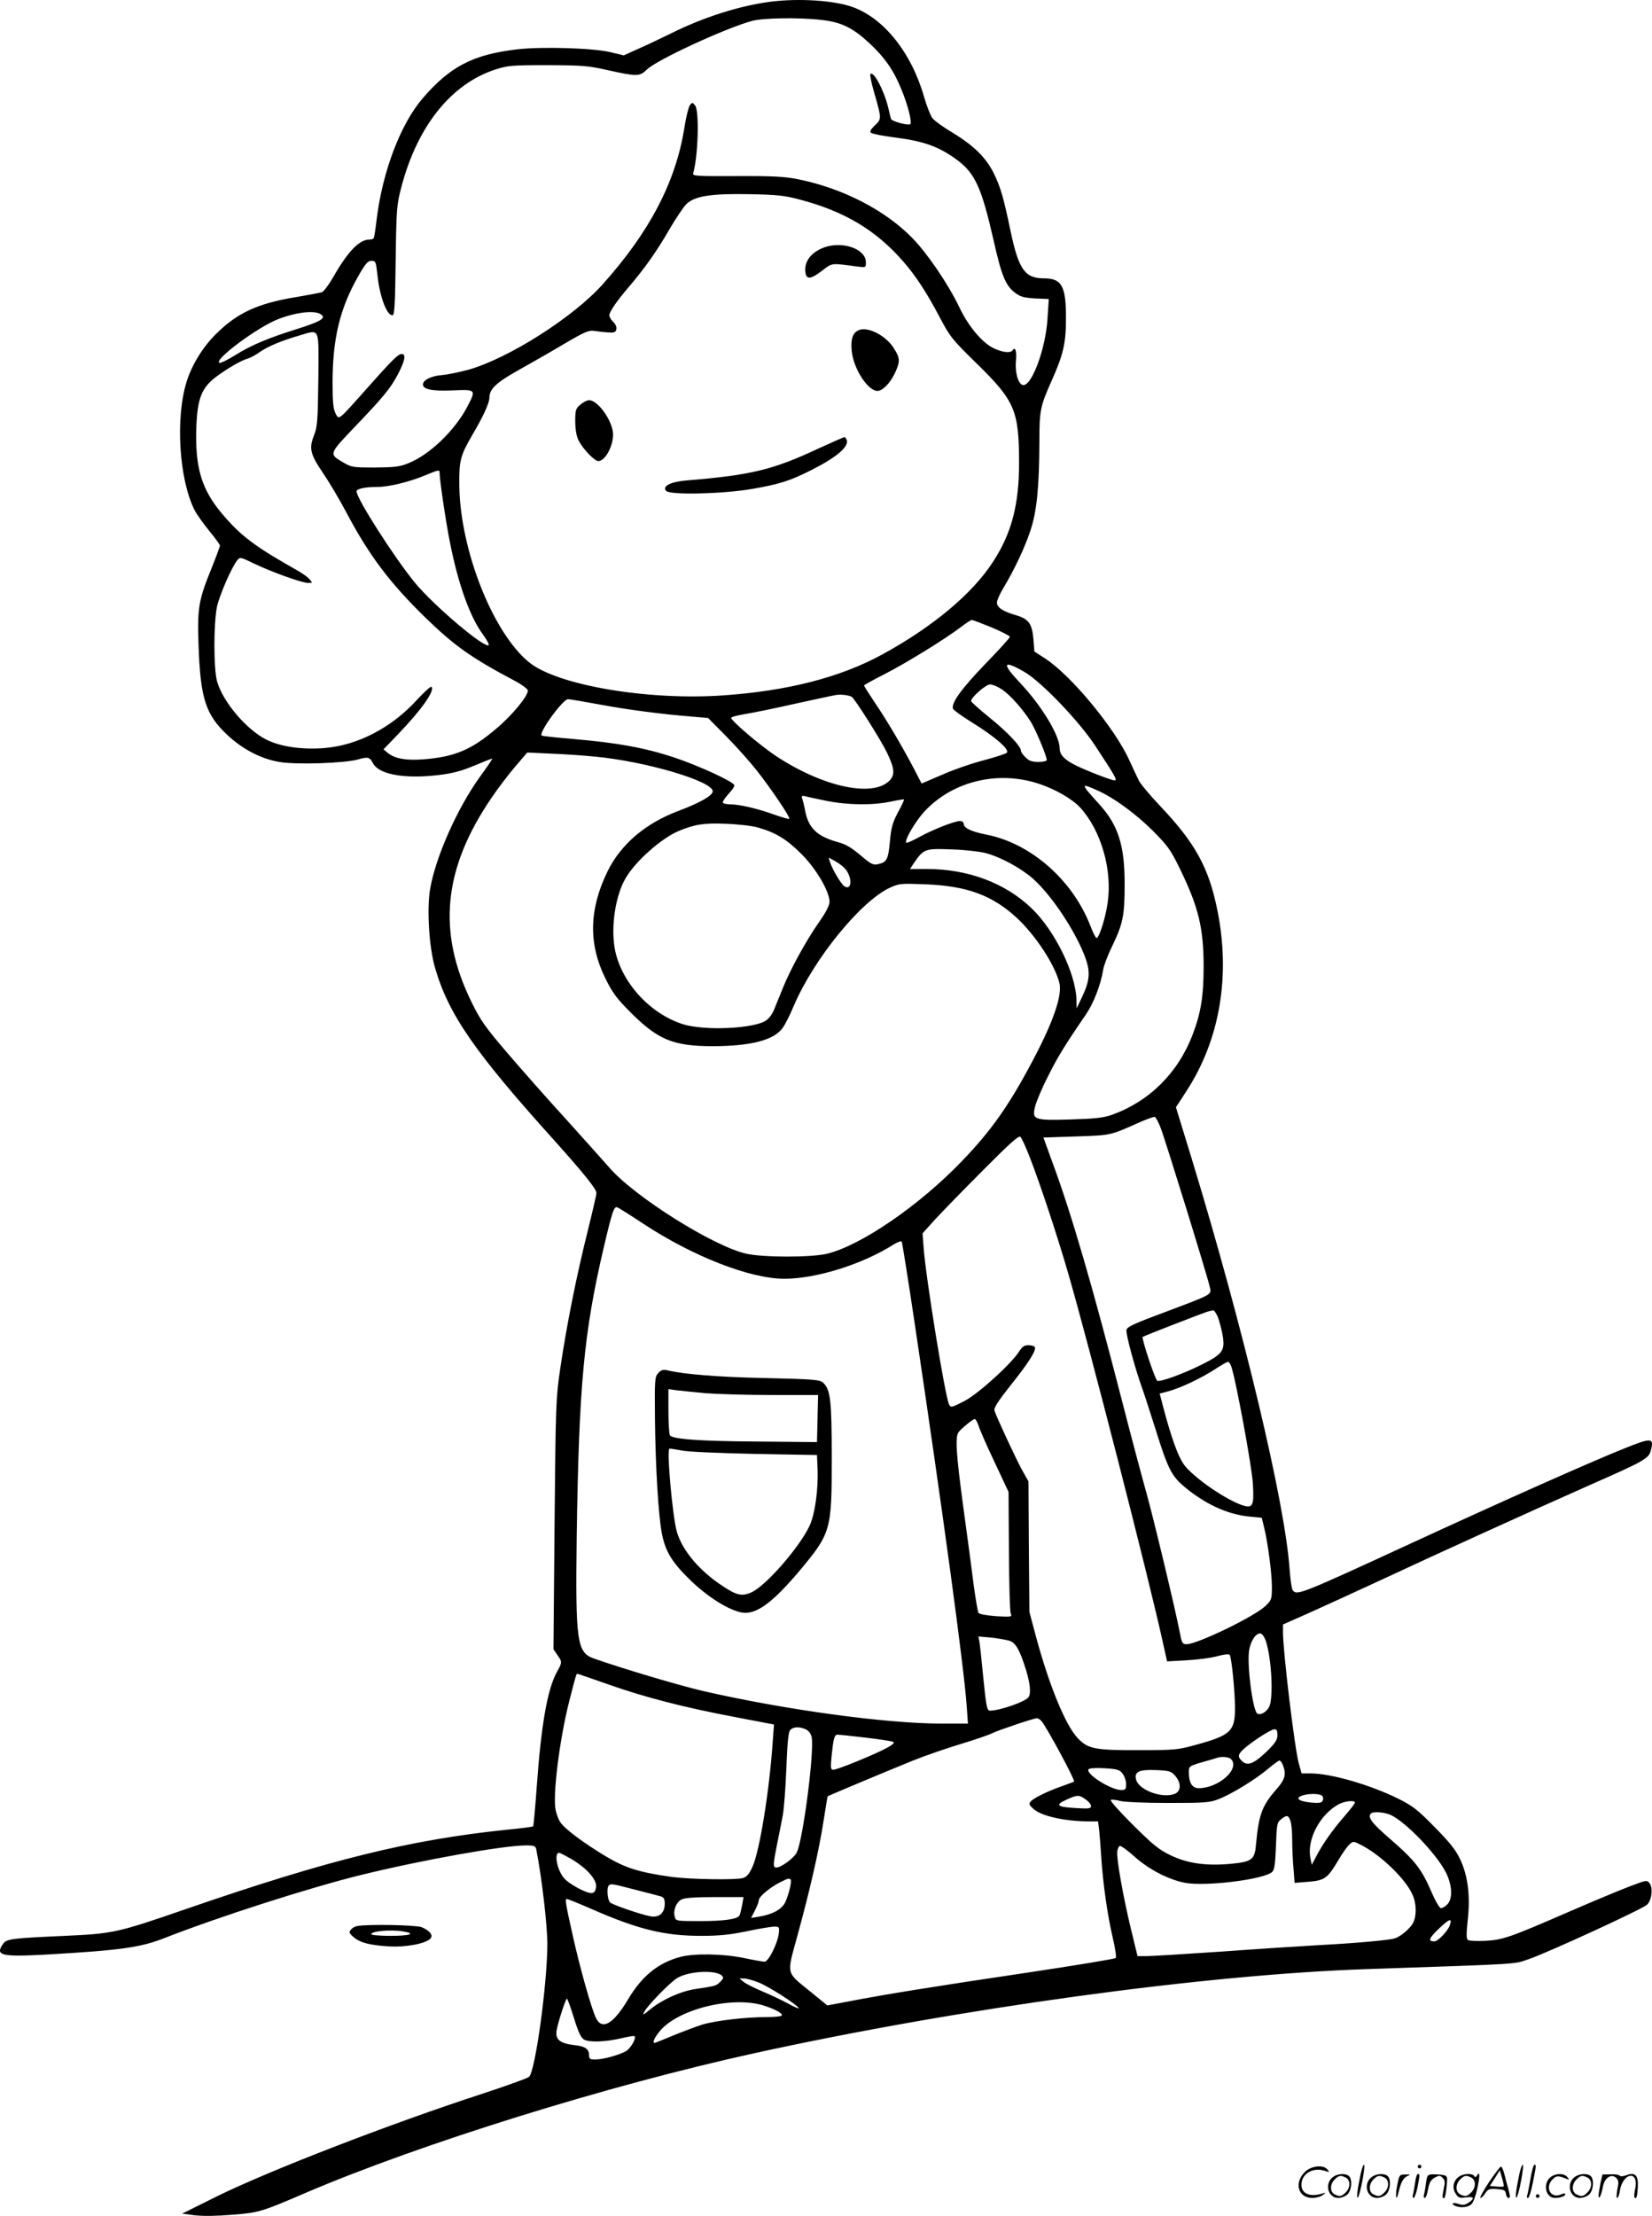 <?xml version="1.0" encoding="UTF-8"?>
<svg xmlns="http://www.w3.org/2000/svg" version="1.0" viewBox="0 0 895.153 1200.512" preserveAspectRatio="xMidYMid meet">
  <g transform="translate(0.192,1200.799) scale(0.1,-0.1)" fill="#000000" stroke="none">
    <path d="M4175 11999 c-169 -22 -365 -84 -541 -172 -49 -24 -126 -61 -172 -81 l-84 -38 -71 17 c-93 23 -372 31 -504 16 -242 -28 -366 -93 -515 -266 -120 -140 -217 -396 -249 -655 -6 -52 -13 -98 -16 -102 -2 -5 -13 -8 -24 -8 -54 0 -116 -64 -197 -206 -23 -40 -50 -75 -59 -79 -10 -3 -72 -15 -137 -26 -210 -34 -321 -85 -437 -200 -72 -71 -131 -167 -160 -260 -61 -196 -41 -526 43 -694 11 -22 47 -73 79 -112 33 -40 59 -76 59 -81 0 -4 -20 -59 -45 -121 -72 -177 -78 -217 -71 -421 10 -285 38 -373 155 -483 84 -79 183 -130 282 -147 92 -16 353 -7 425 13 56 16 65 14 83 -20 32 -61 170 -86 356 -64 74 9 122 21 193 51 52 22 96 39 97 38 2 -2 -28 -46 -66 -98 -122 -169 -240 -433 -270 -607 -19 -107 -6 -318 26 -427 73 -253 214 -457 647 -937 162 -181 228 -263 228 -285 0 -8 -22 -103 -49 -212 -58 -232 -112 -500 -147 -737 -24 -164 -25 -194 -31 -846 l-6 -676 21 -31 c27 -38 27 -40 -3 -94 -51 -92 -85 -288 -109 -626 -8 -112 -17 -206 -19 -209 -3 -2 -67 -11 -143 -18 -528 -55 -962 -162 -1739 -430 -373 -129 -395 -133 -655 -145 -287 -13 -316 -16 -335 -43 -45 -64 -12 -72 241 -58 396 23 502 38 628 87 298 117 794 276 1071 344 330 81 771 160 894 160 44 0 51 -3 55 -22 30 -153 60 -411 60 -513 -1 -220 -65 -685 -99 -719 -8 -7 -121 -48 -252 -91 -498 -162 -1155 -416 -1443 -558 l-185 -92 70 -9 c43 -5 120 -4 201 3 144 11 160 16 399 119 625 267 1637 582 2430 756 1106 243 2444 427 3325 456 845 29 788 25 872 54 101 34 618 272 641 295 25 24 33 90 14 115 -14 19 -16 19 -103 -14 -49 -18 -197 -80 -329 -137 -326 -142 -364 -155 -460 -160 -44 -2 -85 0 -92 4 -10 7 -10 31 -2 108 15 132 1 242 -42 332 -24 50 -57 91 -138 173 -91 93 -118 114 -196 153 -154 76 -363 136 -472 137 l-52 0 -15 53 c-22 76 -86 606 -86 712 l0 42 140 62 c76 34 251 114 387 177 310 145 826 379 1128 513 311 137 328 147 339 194 17 66 2 67 -146 7 -183 -73 -674 -292 -1153 -513 -601 -277 -619 -284 -642 -255 -6 7 -13 58 -17 112 -24 359 -249 1303 -531 2228 l-85 277 57 88 c181 278 240 624 167 982 -47 231 -120 363 -314 567 -52 55 -103 116 -112 135 -9 18 -32 68 -51 109 -80 176 -318 462 -458 552 l-56 36 -5 64 c-7 87 -26 113 -95 133 -72 21 -103 42 -103 69 0 11 16 48 36 80 60 101 113 213 145 308 35 104 48 234 49 483 0 169 5 192 64 325 65 144 80 207 80 340 1 177 -22 220 -119 220 -103 0 -137 48 -180 251 -40 190 -54 238 -90 314 -43 88 -108 153 -227 225 -50 30 -100 66 -109 80 -10 14 -30 65 -44 114 -69 240 -219 427 -390 487 -101 35 -286 47 -440 28z m274 -99 c108 -12 169 -42 259 -125 82 -76 132 -147 173 -248 36 -85 61 -185 49 -192 -13 -8 -101 16 -104 29 -2 6 -9 34 -15 61 -23 94 -79 200 -97 182 -3 -3 5 -45 19 -94 43 -149 43 -149 6 -184 -22 -21 -29 -33 -22 -40 6 -6 62 -17 124 -25 166 -21 245 -50 345 -124 96 -72 131 -150 195 -430 44 -197 66 -249 117 -288 29 -22 47 -27 109 -31 l74 -3 -7 -107 c-9 -153 -79 -350 -127 -359 -28 -6 -50 61 -44 130 5 54 -4 81 -18 58 -10 -16 -55 -12 -102 11 -64 31 -137 118 -187 223 -60 125 -172 290 -254 374 -148 152 -378 270 -620 319 -70 14 -135 18 -330 17 -219 -1 -242 0 -238 15 27 91 34 336 11 367 -14 18 -16 18 -29 2 -7 -10 -21 -66 -30 -125 -47 -291 -187 -560 -441 -844 -158 -178 -508 -401 -728 -464 -49 -13 -114 -27 -144 -29 -59 -5 -103 -27 -103 -51 0 -27 50 -37 163 -32 125 5 126 5 77 -89 -69 -130 -204 -260 -320 -306 -46 -19 -75 -22 -180 -23 -118 0 -127 1 -171 27 -80 47 -81 44 66 198 150 157 189 204 228 278 39 74 47 112 22 112 -20 0 -50 -30 -192 -190 -155 -174 -148 -169 -167 -131 -12 23 -16 62 -16 163 0 241 40 406 139 579 39 69 52 84 72 84 23 0 24 -5 32 -75 12 -117 50 -220 81 -220 12 0 15 52 18 298 4 286 6 301 32 401 87 327 269 554 507 632 69 22 88 24 284 24 191 -1 221 -3 330 -28 154 -34 169 -34 207 3 51 52 428 226 572 265 61 16 255 19 375 5z m-118 -973 c243 -64 412 -165 560 -334 68 -78 127 -167 199 -304 57 -108 68 -121 204 -254 203 -199 226 -252 226 -536 0 -226 -41 -382 -142 -536 -112 -173 -327 -352 -598 -500 -230 -126 -517 -199 -871 -223 -406 -27 -891 56 -1043 179 -196 158 -374 607 -379 955 -2 140 5 165 73 282 57 97 90 169 90 198 0 46 36 80 151 145 63 35 175 99 249 143 119 70 139 78 170 73 19 -3 53 -7 75 -8 33 -2 40 1 43 19 2 11 -6 28 -18 39 -11 10 -20 26 -20 35 0 19 42 80 111 160 79 93 147 188 214 305 36 61 77 123 93 138 45 43 133 57 342 53 149 -3 189 -7 271 -29z m-2588 -627 c19 -18 -16 -37 -140 -76 -153 -48 -244 -86 -330 -140 -40 -25 -79 -44 -85 -42 -38 13 210 197 320 238 105 40 208 49 235 20z m-20 -347 c-3 -228 -5 -257 -24 -305 -27 -70 -20 -100 48 -201 31 -45 88 -140 126 -212 125 -236 235 -383 433 -576 156 -151 246 -215 484 -341 36 -19 66 -42 68 -50 5 -26 -83 -134 -170 -207 -136 -116 -227 -154 -397 -167 -94 -7 -154 4 -192 35 l-23 19 75 78 c132 137 205 241 185 261 -4 4 -39 -28 -78 -70 -138 -152 -323 -248 -505 -262 -119 -9 -232 7 -310 45 -107 53 -235 202 -268 314 -20 66 -20 316 -1 408 14 62 78 211 110 251 14 18 18 17 88 -17 97 -47 262 -106 295 -106 26 0 26 0 7 21 -10 12 -39 32 -64 46 -227 128 -304 185 -403 301 -117 136 -153 256 -145 478 6 155 29 212 109 272 63 46 133 87 169 97 14 4 44 20 66 36 47 32 117 61 213 89 115 33 106 54 104 -237z m657 -506 c0 -37 34 -268 56 -377 45 -227 108 -404 180 -501 20 -28 34 -53 30 -56 -20 -21 -295 212 -398 336 -112 136 -318 458 -318 497 0 14 47 24 115 24 61 0 175 28 260 64 70 29 75 30 75 13z m2991 -838 c54 -23 99 -46 99 -51 0 -6 -60 -72 -133 -147 -130 -135 -186 -213 -175 -243 4 -8 51 -42 106 -76 120 -74 202 -145 186 -162 -6 -6 -62 -24 -125 -41 -63 -16 -164 -51 -225 -78 l-112 -48 -42 81 c-64 122 -146 261 -212 358 -32 48 -58 89 -58 92 0 3 49 30 110 61 119 61 325 188 411 253 30 23 58 41 62 41 5 1 53 -18 108 -40z m179 -242 c92 -54 294 -265 381 -397 110 -167 123 -190 107 -190 -17 0 -154 53 -210 81 -63 31 -88 58 -88 93 0 70 -100 234 -218 358 -98 104 -89 123 28 55z m-123 -94 c46 -31 112 -106 155 -173 27 -42 88 -188 88 -210 0 -5 -20 -10 -45 -10 -35 0 -52 6 -70 25 -14 13 -25 29 -25 36 0 24 -73 101 -171 180 -54 44 -99 84 -99 89 0 20 80 90 103 90 13 0 42 -12 64 -27z m-814 -40 c16 -9 159 -235 192 -304 42 -88 44 -121 9 -154 -95 -88 -364 -27 -614 139 -89 60 -240 189 -240 205 0 5 33 13 73 20 39 6 162 31 272 56 110 24 211 46 225 48 24 4 67 -1 83 -10z m-1365 -42 c151 -28 339 -53 507 -66 l80 -7 100 -101 c55 -56 129 -139 165 -185 80 -102 182 -254 175 -260 -2 -3 -37 7 -77 21 -90 33 -191 57 -240 57 -20 0 -39 4 -43 9 -3 5 11 26 30 47 20 21 34 42 32 48 -6 20 -191 105 -328 151 -158 52 -307 79 -542 99 -93 8 -171 16 -174 19 -16 17 115 197 143 197 9 0 86 -13 172 -29z m-28 -282 c273 -25 640 -133 640 -188 0 -23 -68 -62 -185 -106 -179 -67 -313 -181 -385 -328 -100 -205 -104 -391 -13 -577 40 -81 60 -109 142 -191 147 -146 229 -179 445 -179 205 1 328 33 375 99 13 17 40 71 60 119 109 255 362 566 520 640 52 24 59 24 195 19 224 -9 361 -59 495 -183 102 -95 208 -258 230 -354 15 -67 -35 -211 -146 -420 -128 -242 -225 -379 -382 -542 -230 -240 -550 -460 -734 -503 -86 -20 -346 -20 -436 1 -178 40 -607 310 -742 467 -30 34 -133 150 -230 257 -98 107 -241 269 -319 360 -121 141 -149 181 -195 275 -190 384 -156 727 108 1113 34 50 91 125 127 167 l65 76 130 -6 c72 -3 177 -10 235 -16z m2397 -144 c94 -29 191 -85 235 -133 113 -125 174 -337 148 -515 -11 -78 -43 -182 -59 -191 -4 -3 -20 27 -35 67 -96 247 -322 446 -562 493 -85 17 -124 36 -124 59 0 8 -9 15 -20 15 -29 0 -146 -46 -219 -86 -35 -19 -67 -34 -71 -32 -16 6 45 112 95 167 149 163 391 225 612 156z m327 -39 c90 -40 206 -125 302 -220 81 -82 96 -103 146 -206 100 -205 128 -320 128 -527 0 -163 -15 -254 -60 -372 -80 -207 -234 -360 -437 -433 -47 -16 -90 -21 -223 -25 -202 -6 -212 -2 -192 74 7 26 37 98 68 158 51 103 90 167 205 335 43 63 81 160 95 245 3 22 26 81 50 130 57 119 66 163 66 330 1 210 -34 321 -135 433 -106 117 -106 119 -13 78z m-1472 -56 c116 -24 254 -26 352 -5 38 8 71 13 73 12 1 -2 -13 -34 -33 -70 -30 -56 -37 -83 -44 -159 -9 -97 -17 -112 -65 -122 -26 -6 -39 1 -95 49 -47 40 -81 60 -120 70 -115 32 -161 76 -179 170 -5 28 -13 58 -16 67 -5 12 -2 16 12 13 10 -3 62 -14 115 -25z m-368 -145 c96 -27 156 -63 237 -144 80 -80 152 -203 152 -259 0 -18 -20 -58 -55 -107 -72 -103 -157 -258 -198 -360 -18 -44 -39 -97 -48 -118 -8 -21 -27 -47 -42 -57 -63 -45 -333 -58 -451 -21 -181 57 -338 231 -370 411 -21 121 4 286 59 380 53 92 193 216 288 256 86 36 138 44 254 39 63 -2 142 -11 174 -20z m1236 -139 c84 -23 191 -82 256 -139 104 -93 236 -294 285 -433 26 -74 21 -122 -19 -206 l-30 -63 -1 45 c-3 143 -117 376 -243 497 -144 138 -345 213 -570 213 l-89 0 22 33 c52 76 59 79 204 73 72 -2 155 -12 185 -20z m-758 -90 c36 -49 30 -114 -8 -90 -18 11 -67 94 -79 133 l-7 23 38 -21 c22 -12 47 -33 56 -45z m1705 -1398 c22 -55 255 -807 267 -865 9 -40 16 -36 -244 -134 -170 -63 -206 -80 -208 -97 -4 -23 46 -206 84 -312 13 -36 46 -139 75 -230 63 -203 85 -247 149 -302 111 -95 236 -154 354 -166 l71 -7 12 -49 c21 -83 43 -253 43 -326 0 -66 -2 -71 -34 -102 -58 -57 -370 -208 -428 -208 -23 0 -26 6 -37 63 -22 117 -143 622 -181 757 -21 75 -80 295 -130 490 -162 630 -275 1019 -379 1300 l-49 135 176 6 c188 6 185 5 337 73 44 20 85 34 90 33 6 -2 20 -28 32 -59z m-707 -165 c52 -133 148 -422 206 -623 109 -374 438 -1655 514 -2004 l22 -99 107 6 c58 3 132 13 165 22 32 9 62 13 67 8 10 -11 29 -195 29 -290 0 -125 -24 -147 -215 -199 -94 -26 -113 -28 -305 -28 -239 -1 -277 7 -332 65 -66 69 -155 286 -226 549 l-36 135 -3 353 -2 354 -36 64 c-36 67 -137 284 -148 319 -5 15 17 49 89 140 99 124 139 189 129 205 -3 6 -19 10 -35 10 -21 0 -33 -8 -49 -33 -41 -66 -222 -231 -298 -270 -68 -35 -73 -36 -82 -19 -21 39 -126 686 -138 848 l-6 80 63 70 c35 38 151 158 259 266 147 148 198 195 208 187 7 -6 31 -58 53 -116z m-2099 -353 c269 -178 581 -300 767 -300 173 0 423 78 593 186 21 13 40 20 43 15 3 -4 35 -205 71 -447 151 -1010 266 -1855 281 -2066 l7 -98 -145 0 c-299 0 -848 75 -1288 176 -129 30 -430 119 -595 177 -91 32 -99 94 -92 657 12 819 38 1105 146 1567 46 196 56 227 74 220 8 -3 70 -42 138 -87z m3116 -507 c8 -21 20 -66 26 -99 14 -83 1 -102 -113 -159 -100 -50 -231 -98 -242 -87 -14 15 -86 232 -78 237 13 8 333 132 355 138 11 2 24 5 28 6 4 0 15 -16 24 -36z m72 -266 c23 -59 114 -551 118 -639 7 -114 -1 -131 -48 -118 -93 27 -283 159 -329 228 -31 47 -64 140 -104 288 l-24 92 46 12 c67 18 176 70 251 118 35 23 68 42 73 42 5 0 12 -10 17 -23z m-1368 -324 c6 -21 45 -110 87 -198 l75 -160 2 -320 c1 -176 5 -329 10 -339 8 -18 4 -19 -80 -14 -53 4 -91 11 -95 18 -4 7 -15 72 -25 144 -9 72 -34 261 -56 420 -41 303 -46 391 -26 416 18 22 77 70 87 70 5 0 14 -17 21 -37z m1556 -1165 c32 -97 42 -311 18 -358 -15 -28 -47 -46 -64 -36 -24 15 -56 255 -45 338 7 54 38 101 63 96 9 -2 21 -20 28 -40z m-1390 1 c35 -11 57 -49 92 -163 21 -70 26 -122 13 -142 -16 -25 -154 -73 -209 -74 -17 0 -21 19 -38 190 -8 85 -17 168 -20 184 l-5 28 68 -6 c37 -4 81 -12 99 -17z m-2169 -238 c196 -69 408 -124 690 -177 l204 -39 -7 -95 c-18 -265 -71 -593 -110 -677 -18 -39 -31 -54 -52 -60 -40 -11 -283 -7 -383 6 -178 25 -253 48 -363 114 -119 72 -221 148 -243 183 -9 13 -20 42 -25 65 -17 75 20 377 72 584 35 138 40 155 45 155 3 0 80 -27 172 -59z m2344 -198 c28 -33 184 -322 176 -327 -2 -2 -32 -13 -68 -26 -80 -28 -152 -64 -168 -83 -10 -12 -7 -19 18 -41 45 -38 167 -65 297 -66 l51 0 6 -47 c3 -27 8 -91 11 -143 10 -151 34 -316 61 -433 15 -61 22 -113 18 -117 -5 -5 -223 -41 -484 -80 -519 -77 -770 -118 -957 -154 l-122 -23 -87 71 c-140 114 -134 90 -75 307 68 247 118 467 142 624 11 71 21 130 22 131 5 4 351 149 463 194 67 27 184 67 260 90 76 23 152 49 169 58 29 15 219 79 241 81 6 1 18 -7 26 -16z m-1278 -44 c15 -7 28 -23 32 -42 16 -73 -47 -561 -81 -626 -15 -30 -85 -81 -110 -81 -19 0 -19 12 4 128 11 54 25 124 31 157 6 33 15 146 19 251 5 136 11 196 20 208 16 19 50 21 85 5z m2556 -31 c0 -26 -11 -43 -59 -90 -68 -65 -102 -79 -131 -53 -26 24 -25 37 4 64 41 39 150 110 169 110 13 1 17 -7 17 -31z m-2232 -14 c75 -9 143 -19 150 -23 9 -5 -3 -16 -35 -33 -64 -35 -267 -118 -289 -118 -15 0 -16 8 -10 73 10 96 15 117 33 117 7 0 76 -7 151 -16z m1980 -116 c52 -52 -66 -158 -175 -158 -35 0 -53 30 -53 85 0 34 1 35 73 56 39 11 77 22 82 24 23 8 62 4 73 -7z m282 -34 c19 -49 12 -76 -38 -133 -76 -87 -93 -135 -108 -294 -7 -85 -21 -96 -140 -107 -132 -12 -234 3 -324 47 -63 30 -96 58 -205 166 -71 71 -125 131 -118 134 6 2 29 0 50 -6 21 -6 135 -11 260 -11 202 0 227 2 275 21 72 28 201 108 266 163 30 25 58 46 63 46 5 0 14 -12 19 -26z m-869 -45 c10 -13 19 -39 19 -56 0 -29 -3 -33 -27 -33 -57 1 -192 87 -177 112 4 6 38 9 87 6 69 -4 82 -8 98 -29z m285 -12 c34 -40 32 -84 -3 -98 -68 -26 -195 21 -209 78 -11 42 16 55 109 51 72 -3 81 -6 103 -31z m793 -106 c8 -5 11 -16 7 -26 -5 -14 -16 -17 -62 -13 -65 6 -90 22 -53 37 31 12 90 13 108 2z m-1278 -22 c16 -11 29 -27 29 -36 0 -13 -12 -15 -78 -11 -107 6 -119 16 -57 45 61 28 70 28 106 2z m1459 -17 c0 -5 -25 -37 -56 -73 -64 -73 -121 -154 -154 -219 l-24 -45 -7 35 c-21 100 50 237 153 293 34 18 88 23 88 9z m194 -67 c82 -39 241 -204 296 -306 37 -70 42 -147 10 -179 -11 -11 -26 -20 -34 -20 -7 0 -28 35 -47 78 -58 135 -90 177 -234 302 -96 83 -118 114 -98 133 12 12 74 7 107 -8z m-544 -31 c6 -14 10 -60 10 -103 0 -43 3 -113 7 -156 l6 -78 75 6 c88 7 104 19 162 117 21 36 48 74 60 85 21 19 22 19 68 -5 106 -56 235 -181 273 -265 23 -49 24 -116 4 -155 -15 -29 -65 -72 -97 -83 -28 -10 -202 -26 -408 -37 -107 -6 -352 -22 -544 -36 -192 -13 -371 -24 -397 -24 l-47 0 -36 148 c-41 170 -79 381 -74 419 2 15 8 28 14 30 6 2 42 -24 80 -58 78 -70 185 -125 275 -142 112 -20 425 18 470 59 13 12 17 40 21 141 4 117 6 127 27 144 31 25 40 24 51 -7z m-3894 -209 c82 -49 136 -110 132 -149 -2 -20 -9 -32 -21 -34 -26 -5 -124 47 -153 81 -38 45 -55 137 -26 137 4 0 35 -16 68 -35z m1186 -110 c8 -8 -10 -83 -29 -123 -18 -38 -69 -66 -142 -78 l-43 -7 21 41 c12 23 21 48 21 56 0 18 62 70 115 96 43 22 49 23 57 15z m-842 -55 c63 -16 125 -32 138 -36 17 -5 22 -14 22 -40 0 -50 -30 -77 -78 -68 -52 10 -202 61 -218 75 -14 12 -20 80 -7 92 10 11 20 9 143 -23z m579 -86 c-5 -25 -11 -49 -14 -54 -12 -20 -86 -30 -212 -30 -133 0 -133 0 -139 25 -9 35 9 78 37 92 16 9 76 13 180 13 l156 0 -8 -46z m-817 -18 c256 -112 397 -146 597 -146 95 0 155 6 246 25 66 14 133 25 149 25 27 0 28 -2 24 -38 -8 -57 -56 -152 -77 -152 -10 0 -60 9 -112 20 -110 23 -270 26 -344 6 -120 -32 -208 -103 -283 -229 -80 -135 -142 -171 -175 -101 -24 48 -88 277 -125 444 -40 178 -43 200 -33 200 5 0 65 -24 133 -54z m4653 -86 c-10 -33 -65 -90 -85 -90 -36 0 -29 18 26 70 56 53 71 58 59 20z m-3946 -275 c11 -11 10 -16 -8 -34 -22 -22 -26 -23 -134 -39 -80 -12 -180 -57 -244 -109 -40 -33 -45 -35 -33 -13 19 35 138 157 177 181 61 38 208 46 242 14z m201 -38 c56 -23 203 -117 216 -138 4 -6 -22 4 -57 24 -35 19 -99 49 -142 67 -42 18 -87 40 -100 51 l-22 18 25 0 c14 0 50 -10 80 -22z m-1002 -192 c24 -78 38 -107 55 -117 29 -16 115 -13 201 7 37 9 70 14 72 12 12 -12 -22 -70 -50 -84 -41 -21 -123 -43 -163 -43 -28 0 -33 4 -33 24 0 32 -21 47 -72 53 -90 10 -115 32 -102 90 12 55 48 163 54 163 3 0 20 -47 38 -105z m1023 69 c63 -19 110 -44 103 -56 -3 -4 -38 -8 -77 -8 -119 0 -281 -19 -354 -41 -37 -12 -109 -39 -160 -60 -51 -21 -94 -39 -97 -39 -14 0 -4 25 25 61 94 119 387 194 560 143z M4465 10668 c-71 -26 -110 -76 -103 -134 5 -42 28 -40 89 6 58 45 48 43 192 24 47 -6 47 -6 47 23 0 72 -124 116 -225 81z M4653 10220 c-34 -14 -46 -47 -40 -111 8 -96 87 -219 140 -219 27 0 69 43 93 94 31 66 30 83 -5 138 -43 68 -138 117 -188 98z M3143 9816 c-26 -22 -28 -30 -28 -93 1 -46 7 -80 19 -103 24 -46 86 -110 106 -110 37 0 80 79 80 144 0 70 -81 186 -130 186 -10 0 -32 -11 -47 -24z M4435 9579 c-249 -117 -367 -145 -717 -174 -87 -7 -134 -32 -110 -57 23 -23 311 -16 465 11 146 25 206 44 317 100 140 70 210 129 196 166 -3 8 -9 15 -13 15 -4 -1 -66 -28 -138 -61z M3565 4569 c-19 -20 -20 -35 -18 -248 3 -267 19 -529 38 -624 20 -99 57 -157 161 -257 102 -97 226 -170 291 -170 71 0 155 65 286 219 179 214 182 223 182 621 0 313 -7 370 -47 407 -18 16 -50 19 -312 25 -256 5 -449 21 -536 43 -19 4 -31 0 -45 -16z m255 -109 c63 -5 227 -10 363 -10 l248 0 -3 -127 -3 -128 -315 3 c-325 2 -468 13 -482 34 -4 7 -8 66 -8 132 l0 118 43 -6 c23 -3 94 -10 157 -16z m-125 -311 c33 -7 211 -14 395 -18 l335 -6 3 -73 c5 -113 -14 -245 -42 -308 -54 -117 -237 -327 -316 -363 -52 -23 -80 -17 -159 36 -124 82 -215 190 -245 291 -24 83 -57 452 -40 452 5 0 36 -5 69 -11z M1933 1573 c-12 -2 -27 -11 -34 -20 -11 -13 -9 -19 14 -39 36 -31 85 -44 190 -51 94 -6 204 15 228 43 15 18 -4 42 -48 61 -31 12 -292 17 -350 6z m250 -29 c71 -12 37 -24 -68 -24 -58 0 -105 4 -105 9 0 17 106 26 173 15z M7371 230 c-18 -85 -24 -135 -15 -127 12 11 43 177 33 177 -4 0 -12 -22 -18 -50z M7680 270 c0 -5 5 -10 10 -10 6 0 10 5 10 10 0 6 -4 10 -10 10 -5 0 -10 -4 -10 -10z M8231 230 c-18 -85 -24 -135 -15 -127 12 11 43 177 33 177 -4 0 -12 -22 -18 -50z M8291 203 c-7 -42 -15 -82 -18 -90 -3 -7 -1 -13 5 -13 5 0 17 37 26 83 19 95 19 97 8 97 -4 0 -14 -34 -21 -77z M7071 243 c-63 -59 -40 -143 38 -143 20 0 46 7 57 16 18 14 18 15 -6 7 -64 -19 -110 0 -110 48 0 61 63 98 130 75 22 -8 23 -7 11 8 -22 27 -85 21 -120 -11z M8066 185 c-31 -47 -52 -85 -46 -85 5 0 17 11 26 25 15 23 23 26 63 23 39 -3 46 -6 49 -25 2 -13 8 -23 13 -23 11 0 11 6 0 50 -6 19 -15 54 -21 78 -6 23 -14 42 -19 42 -4 0 -33 -38 -65 -85z m80 -22 c-2 -3 -20 -3 -40 -1 l-35 3 27 42 27 43 12 -42 c7 -23 11 -43 9 -45z M7223 215 c-50 -35 -31 -115 27 -115 17 0 39 9 50 20 22 22 27 79 8 98 -16 16 -59 15 -85 -3z m68 -5 c25 -14 25 -54 -1 -80 -23 -23 -33 -24 -61 -10 -25 14 -25 54 1 80 23 23 33 24 61 10z M7433 215 c-50 -35 -31 -115 27 -115 17 0 39 9 50 20 22 22 27 79 8 98 -16 16 -59 15 -85 -3z m68 -5 c25 -14 25 -54 -1 -80 -23 -23 -33 -24 -61 -10 -25 14 -25 54 1 80 23 23 33 24 61 10z M7570 173 c-12 -56 -8 -100 5 -48 13 57 26 83 48 93 20 9 19 10 -10 9 -31 0 -33 -2 -43 -54z M7666 183 c-4 -27 -9 -56 -12 -65 -3 -10 -1 -18 4 -18 5 0 14 26 21 57 13 68 13 73 2 73 -5 0 -12 -21 -15 -47z M7725 181 c-3 -25 -8 -54 -11 -63 -3 -10 -1 -18 4 -18 6 0 14 21 18 47 7 36 15 51 36 63 25 13 29 13 43 -1 13 -13 14 -24 6 -60 -9 -41 -8 -59 5 -47 3 3 8 31 11 61 5 53 4 56 -18 61 -13 3 -38 4 -56 4 -29 -1 -32 -4 -38 -47z M7903 215 c-30 -21 -38 -62 -17 -92 14 -22 21 -25 55 -20 45 6 50 -5 14 -29 -20 -13 -31 -14 -55 -6 -30 11 -44 -1 -14 -12 30 -12 71 -6 87 12 9 10 23 49 31 87 14 68 13 93 -3 66 -6 -9 -11 -10 -15 -2 -10 16 -58 14 -83 -4z m68 -5 c25 -14 25 -54 -1 -80 -23 -23 -33 -24 -61 -10 -25 14 -25 54 1 80 23 23 33 24 61 10z M8403 215 c-47 -33 -32 -115 21 -115 31 0 56 10 56 21 0 5 -11 4 -24 -2 -55 -25 -89 38 -45 82 20 20 31 21 74 3 18 -7 18 -6 6 9 -17 21 -59 22 -88 2z M8533 215 c-50 -35 -31 -115 27 -115 17 0 39 9 50 20 22 22 27 79 8 98 -16 16 -59 15 -85 -3z m68 -5 c25 -14 25 -54 -1 -80 -23 -23 -33 -24 -61 -10 -25 14 -25 54 1 80 23 23 33 24 61 10z M8670 178 c-5 -27 -10 -57 -10 -66 1 -27 16 5 24 51 9 47 47 71 72 45 13 -13 14 -24 6 -62 -5 -25 -6 -46 -1 -46 5 0 12 19 15 42 7 43 33 78 59 78 23 0 33 -29 23 -73 -5 -22 -6 -42 -3 -45 10 -11 15 6 18 58 3 64 -15 81 -63 63 -18 -7 -32 -7 -36 -2 -3 5 -25 8 -49 7 l-44 -1 -11 -49z M8320 110 c0 -5 5 -10 10 -10 6 0 10 5 10 10 0 6 -4 10 -10 10 -5 0 -10 -4 -10 -10z"></path>
  </g>
</svg>
